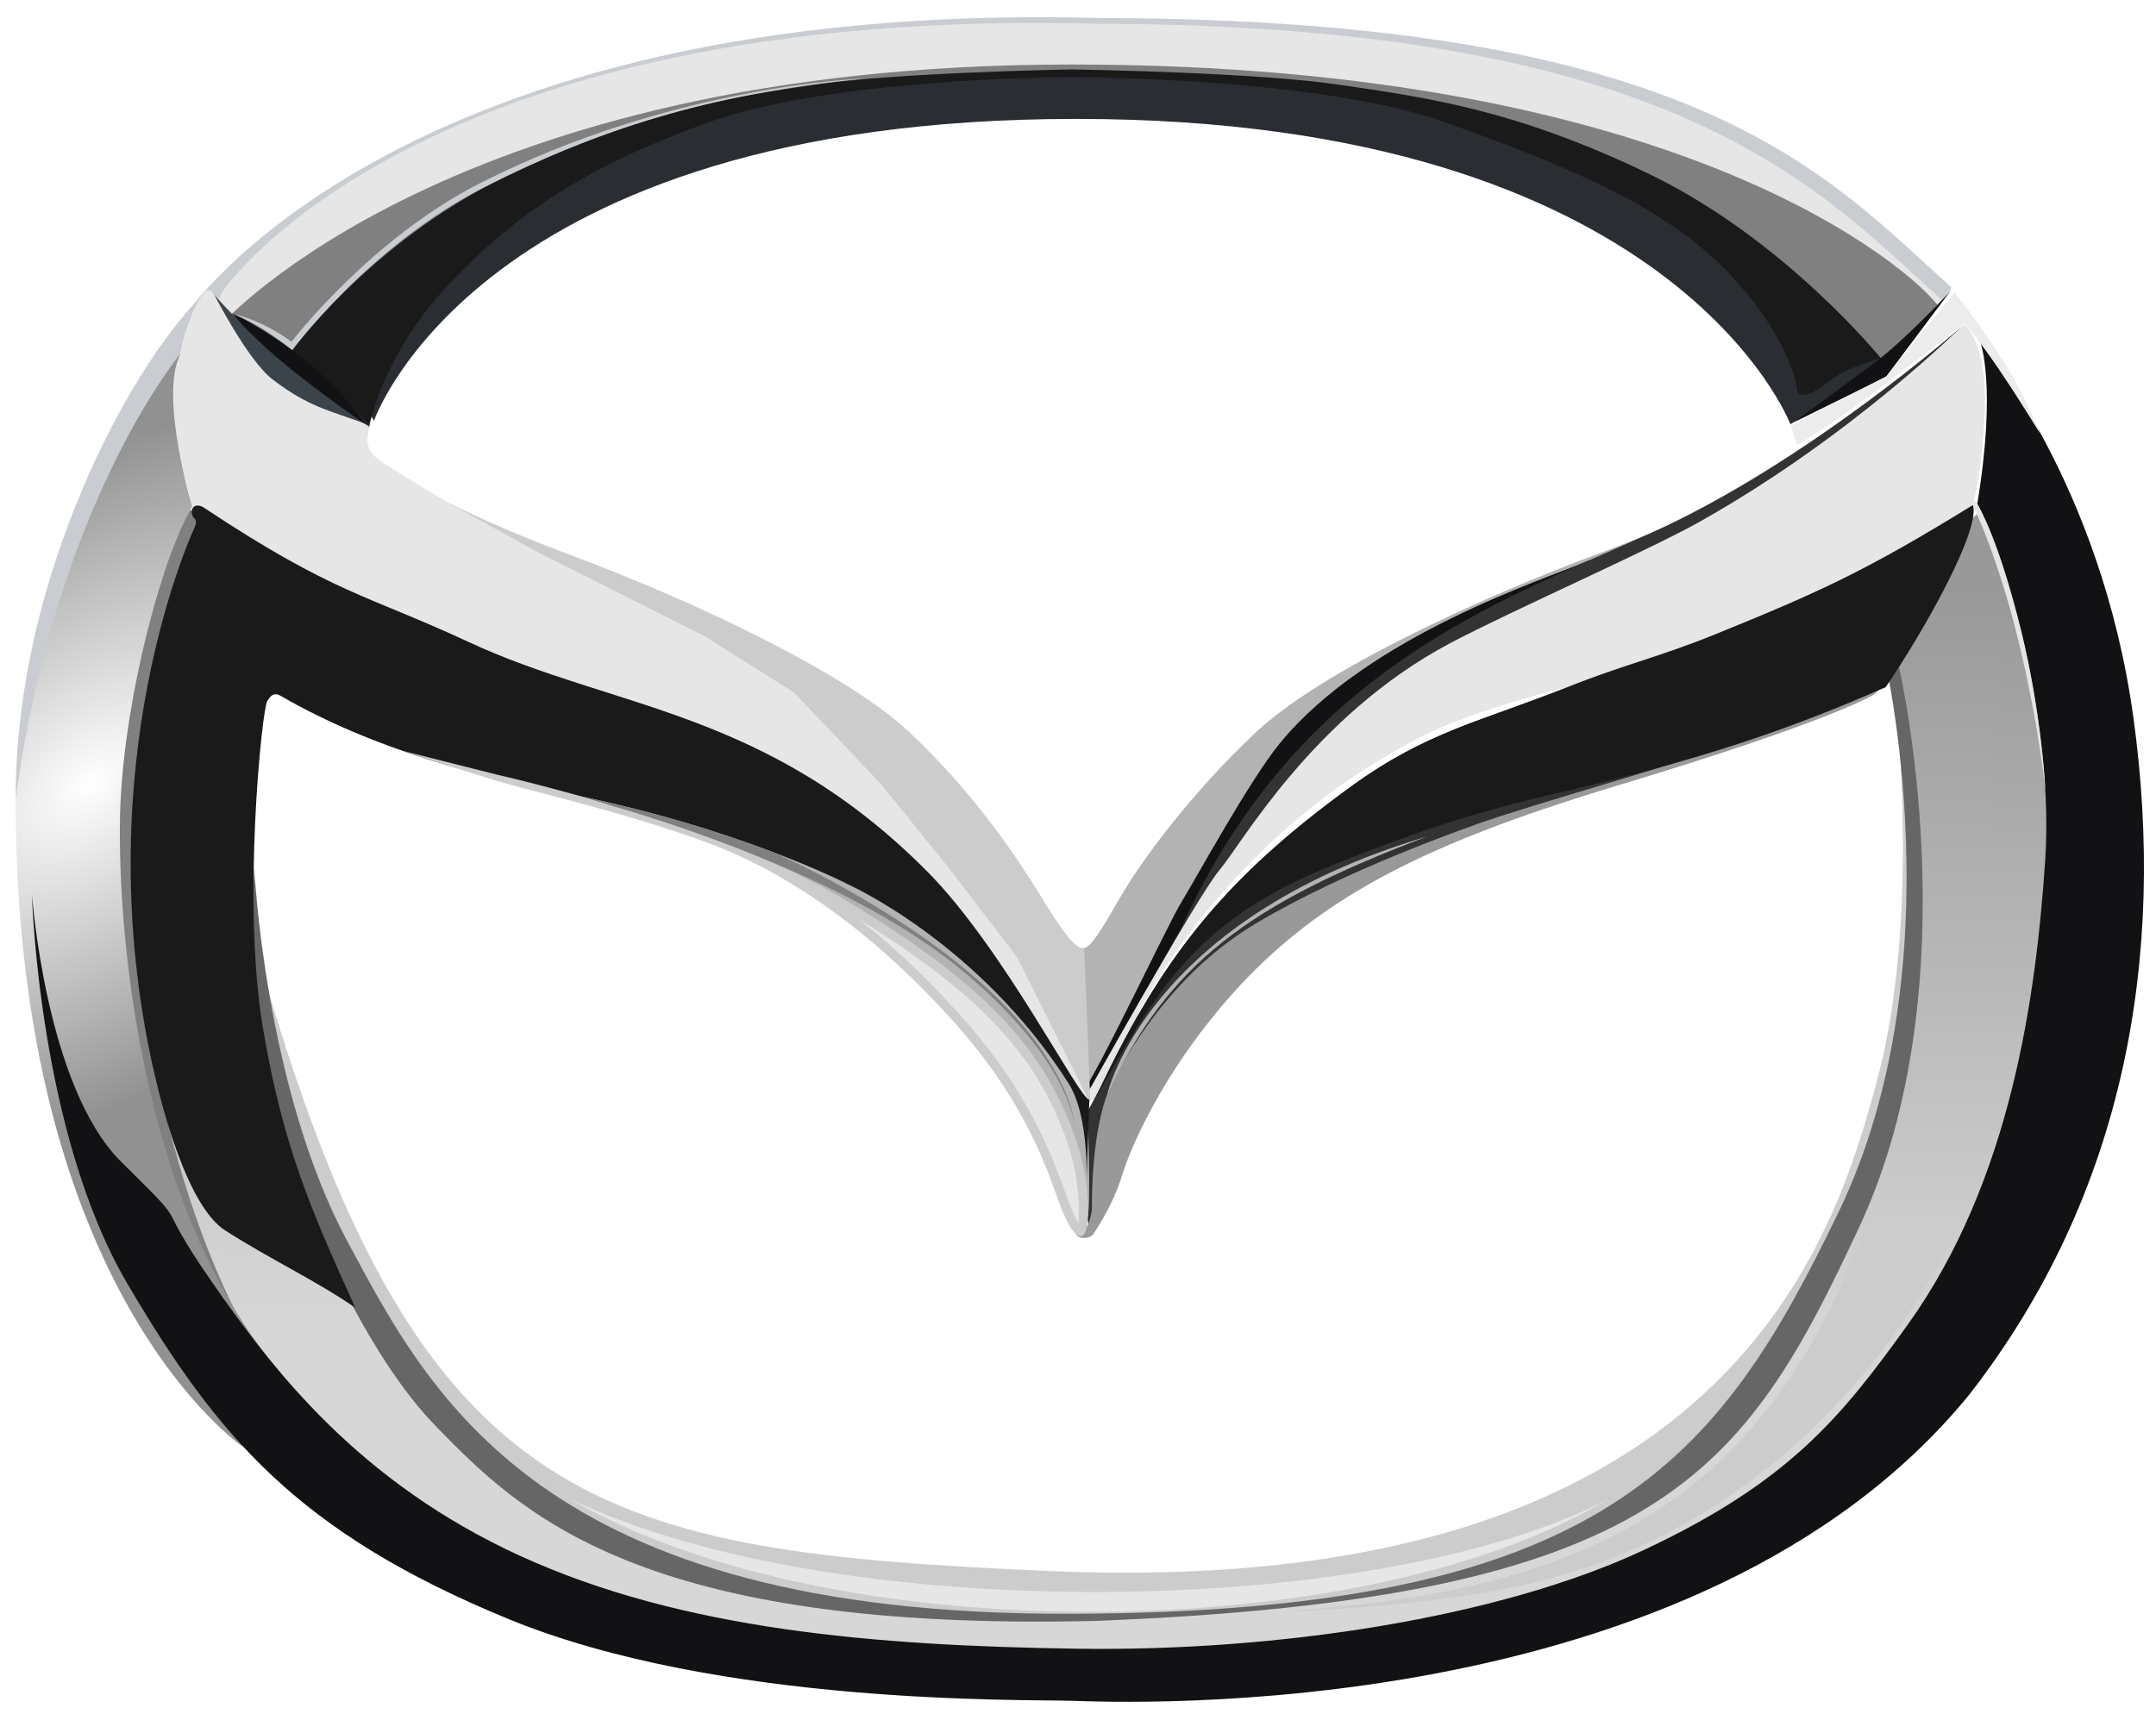 <svg version="1.1" id="レイヤー_1" xmlns="http://www.w3.org/2000/svg" x="0" y="0" width="1006" height="800" xml:space="preserve"><style>.st0{fill:#43565c}.st1{fill:#ccc}.st3{fill:gray}.st6{fill:#121113}.st7{fill:#c9cdd1}.st8{fill:#e6e6e6}.st10{fill:#b3b3b3}.st11{fill:#333}.st13{fill:#1a1a1a}.st16{fill:#ececec}</style><path class="st0" d="M414.2 367.8c-29.4-39.8-64.4-62.1-100.4-80.1-5.8-2.9-11.7-5.7-17.6-8.4 17.1 6.7 33.6 14.4 59.9 29.4 28.9 16.5 54.9 51.7 71.3 76 2 3 4.1 6 6.2 9.1-6.4-8.4-12.8-17.1-19.4-26"/><path class="st1" d="M124.4 459.8c72.5 245.9 156.9 264.3 364.3 273.4 320.1 14.2 367.9-158.8 386.8-227.6 20.8-75.9 9.2-175.1 9.2-175.1l32.5 110.9L853 649.9l-90 66.7-95.9 29.2-153.4 17.5-195.9-17.5L206.9 690 151 610l-21.6-76s-9.2-54.2-5-74.2z"/><path d="M878.8 304.7s35 145.1-20.9 261-109.1 186.7-357.6 187.5c-248.4.9-300-102.6-338.4-174.2-38.4-71.6-43.3-174.2-43.3-174.2l-4.5 120.5L185.2 659l59.3 54.2 84.1 36.6L553.7 764l99.2-14.2 105.8-26.6L859.6 639l40-144.2-4.1-160c-6.2-24.5-11.8-34.6-16.7-30.1z" fill="#666"/><path class="st3" d="m74.6 228.7 23.1 15.1s-3.6 167.8-4.3 170.7c-.7 2.8 0 93.6 0 93.6l29.5 115.2-12.9 10.8-62.8-165.6 6.5-136.8 13-85.7 7.9-17.3z"/><linearGradient id="SVGID_1_" gradientUnits="userSpaceOnUse" x1="301.566" y1="969.468" x2="291.615" y2="1374.835" gradientTransform="translate(249.292 -601.598) scale(.893)"><stop offset="0" stop-color="#999"/><stop offset="1" stop-color="#d7d7d7"/></linearGradient><path d="M885.6 309.1S921.2 458 867.4 573c-53.8 115.1-92.6 173.1-355.6 183.5-213.3 5.3-268.8-50.2-308.2-90.6-31.2-32-52.9-85.5-52.9-85.5s-96.3-178.2-86.1-122C78 532.2 99.3 637.7 182.3 703.9c50.8 40.6 153.3 65.6 153.3 65.6L496 782.2l143.6-8.5 227.1-87.6 97.1-212.3c-4.5-98.7-14-180.3-28.5-244.9l-31.7 27.3-18 52.9z" fill="url(#SVGID_1_)"/><radialGradient id="SVGID_2_" cx="-39.007" cy="687.543" r="69.229" gradientTransform="matrix(2.583 -1.93 1.192 1.595 -676.84 -806.18)" gradientUnits="userSpaceOnUse"><stop offset="0" stop-color="#fff"/><stop offset="1" stop-color="#919191"/></radialGradient><path d="M84.1 165.1s-4.2 44.8 5.8 71.1c-13.5 21.7-31.3 86.6-33.7 138.7C54 427 63.7 563 130.9 640.7 119.7 661.9 113 675 113 675S7.3 603.2 7.3 373.3c0-110.9 59.7-210.5 91.4-236.8-9.7 13.6-14.6 28.6-14.6 28.6z" fill="url(#SVGID_2_)"/><path class="st6" d="M14.9 417.4s3 111.4 44.7 182c41.6 70.7 79.2 115.8 177.8 156.3 98.6 40.4 240.2 37.4 262.7 38.1 22.4.7 292.4 12.8 419.1-143.3 72.6-93.6 91.5-204.5 76.3-315.3C980.3 224.3 924 159.6 924 159.6s7.8 20.1-1.4 75.6c13.7 23.9 35.9 103 31.7 166.4-4.3 63.4-15.9 149.3-64.1 216.6-31 43.2-55.5 73.5-123.1 105.2-67.6 31.7-171.2 47.5-264.8 46.1-93.6-1.4-183.7-8.7-259.3-43.2-75.6-34.5-115.8-87-144.7-128.8-28.8-41.8-6.6-20.6-41.8-55.3-35.2-34.9-41.6-124.8-41.6-124.8"/><path class="st7" d="M86.3 147.3S184-.5 513.6 8.4C792 9 852 81.6 910.4 134c1.3 3.8-23.1 23.6-23.1 23.6l-40.1 15-114.8-90.1-203.9-44.4S336.6 60.8 328.6 59.8s-133.7 69.3-133.7 69.3l-23.5 72.1L96.9 145l-10.6 2.3"/><path class="st8" d="M103.8 136.1s89.4-133.7 409.5-125c270.4.6 336.1 78 392.9 129-18.1 15.5-37.2 13.3-37.2 13.3l-31.7 17.3-111.5-87.6-198.1-43.2S341.3 62 333.6 61c-7.7-1-129.8 67.3-129.8 67.3L139 168.5 99.9 145l3.9-8.9z"/><path class="st3" d="M103.8 150.9S211.7 30.1 499.7 30.1c288.1 0 393.3 97.5 404.3 112.2-12.5 16.1-35.1 33.3-35.1 33.3-73.8-46.4-143.1-83-207.9-109.9L486.9 40S281 87.5 277 87.5s-110.9 75.2-110.9 75.2-8.7 14.7-16.9 12.9c-22-17.9-45.4-24.7-45.4-24.7z"/><path d="M835.4 198s-54-142.5-333.3-142.5-327.6 140.9-327.6 140.9L161.1 173l47.5-65 125.9-57.6L421.9 37l83.5-4.1 107 5.8 84.3 18L813 115.5l63 49.9 4.5 5.1-45.1 27.5" fill="#2a2e33"/><path class="st10" d="M827.5 220.1s-27 18-81.9 38.4c-54.9 20.4-128.9 54.5-159.5 83.2-31.6 29.6-53.8 61.2-61 73.1-7.3 11.8-15.9 29.4-20.4 27.7-.6 10.1-2.9 70.6-2.9 70.6l3.4 2.3 28.8-49.8 95.6-104 43.5-46.4 148.3-70.8 6.1-24.3z"/><path class="st6" d="M740.1 262.1c-17.8 7.8-101.6 34.2-143 84.9-14.1 17.3-38.9 62.7-45.7 73.8-6.8 11-39.5 81.1-47.5 90.8-8 9.7 42.6-40.9 42.6-40.9s137-121.9 140-123.7c3-1.8 51.7-45.7 51.7-45.7s15.9-45.3 1.9-39.2"/><path class="st11" d="M915 152.7s-71.8 63.4-145 96.2c-73.1 32.9-164.4 64.3-219 184.5-41.5 73.3 64.9-65.8 64.9-65.8l56-40.1 129.8-57.9 66.4-42.6 46.9-74.3z"/><path class="st8" d="M916.2 151.5s-51.1 51.5-123.1 92c-23.8 13.4-87.1 41.2-116.3 56.6-64.2 34-97.4 93.8-107.8 106-10.4 12.2-64 108.5-64 108.5l23.1-5 89-117.5 72.4-43.9 165.2-51.7 54.2-45.1s13.1 6.7 17-54.8c2.4-37.9-9.7-45.1-9.7-45.1z"/><path class="st11" d="m794.8 353.3-109.4 35.1-61.4 25.3-77.7 57.9s-18.3 32.7-19.8 39.6c-1.5 6.9-12.9 44.5-12.9 44.5l-1.5 12.4-4 4.9-3.5-22.3 2-30.4 15.2-28.1 17.5-30.1L572 427l45-26.7 76.2-23.8 63.4-16.3 38.2-6.9z"/><path d="M874.2 324.3s-20.1 12.4-118.1 41.9-149 56.5-191.8 110.4c-23.1 29.1-36.4 57.8-40.7 71.9-4.3 14.1-12.5 26.1-13.7 27.8-1.3 1.8-7.9 2.6-8-1.3 0-1.3 5.7 3.6 7.6-10.6-.1-16.4 1.4-45.5 11.1-62.6 13.3-23.5 33.4-51.8 65.9-71.1 32.5-19.3 74.5-36 101.9-45.8 27.4-9.8 95.9-28.7 125.4-39.4s66.8-27 66.8-27l-6.4 5.8z" fill="#999"/><path class="st10" d="M507.5 518.2s1.6 45.1 0 49.9c-1.6 4.8-9.5-2.4-9.5-2.4l-32.1-74.8-45.1-46.7-68.5-42.8-30.1-11.9-48.3-15-19.8-6-4-11.5 101 24.6 75.6 39.6 38.8 36.4 28.9 39.6 13.1 21z"/><path class="st1" d="M182.9 220.1s27 18 81.9 38.4c54.9 20.4 128.9 54.5 159.5 83.2 31.6 29.6 52.2 61.8 59.5 73.6 7.3 11.8 17.4 28.8 22 27.1.6 10.1 2.9 70.6 2.9 70.6l-3.4 2.3-28.8-49.8-95.6-104-43.5-46.4-148.3-70.8-6.2-24.2z"/><path class="st8" d="m495.4 498.3-39.2-48.9-71.2-61.1-226-88.1-68.9-62.3s-16.1-52.8-6-72.4c-.4-6.2 11.1-38.2 15.4-28.2 11.7 11.9 25.7 29.5 73.6 60.8-4.1 9.7-.3 14 5.9 18 12.1 7.9 30.9 19 30.9 19l40.4 22.3 78.6 39.6 41.6 26.2 40.7 42.9 30.4 37.6 32.9 42.9 33.7 67.3-12.8-15.6z"/><path class="st13" d="M165.8 610.4c-17.4-12.2-39.3-22.4-60.7-36.1-17.2-11-30.7-56.6-37.4-94.5-23.9-135 23.4-234.3 23.4-234.3s.8-2.3-.1-3.2c-3.4-3.1-1-8.8 4.4-5.2 60.4 40.1 75.9 40.5 123.2 62.5 67.8 31.6 138.8 31.3 214.1 107.2 35.9 36.2 71.5 107.3 75.6 106.4-.3 7.1-1.4 40.6-1.4 40.6s1.9-32.2-8.4-48.3C457 440.2 396 412.9 396 412.9s-52.5-27.4-134.9-43.2c-35.5-6.8-86-19.4-130.1-44.9-3.6-2.1-5 .5-6.3 2.4-2.4 3.6-11.9 94.3-2 152.7 9.2 54.1 21.7 83.4 43.1 130.5z"/><path d="M100 137.6s26.5 31.3 71.7 60.6c-18.9-7-27.4-8.1-44.5-21.1-11.5-8.8-27.2-39.5-27.2-39.5" fill="#3c444b"/><path class="st6" d="M909.8 136.2s-21 22.6-35.1 33.1c-14.1 10.5-37.7 27.8-37.7 27.8l43-21.2 29.8-39.7"/><path class="st13" d="M134.3 165.8s37.9-52.5 101.2-83.2c63.4-30.7 105.6-37.3 144.7-43.1 37.6-5.5 113.7-7 119.7-7.1h.4c6.2.1 86.6 1.5 124.3 7.1 39.1 5.8 81.7 11.1 145.1 41.8 63.4 30.7 108 86 108 86s-16 3.7-25.7 11.7c-9.7 8-13.3 4.4-13.3 4.4s-.9-22-30.3-54.1c-29.5-32.1-75.1-51.1-134-72.2-57-20.4-166.7-21.1-174-21.1h-.4c-7.1 0-112.4.7-169.4 21.1-59 21.1-93.3 45.3-122.8 77.4-29.5 32.1-35.6 64.7-35.6 64.7s-9.6-12.3-19.3-20.2c-9.8-8-18.6-13.2-18.6-13.2zM510.3 514.2c30.4-65.7 59.7-103.5 120.5-147.5 35.2-25.5 60.6-30.2 100.8-46.1 26.6-10.6 42.6-13.9 69.1-24.7 48.5-19.7 70.1-29.5 119.9-60.2 3.5 11.7-22.3 57.9-40.7 85-51.8 22.8-93.5 35.5-155.5 50-37.2 8.7-64.6 17.7-102.4 33-63.4 25.5-81.8 57-111.7 110.5z"/><path class="st1" d="M493.3 511.2c9.8 19.4 14.4 36.6 14.4 54 0 17.3-6.4 14.4-12.4-1-5.9-15.3-14.8-48-51-88.1-36.1-40.1-75.7-68.8-115.3-83.2-39.6-14.4-80.2-23.3-98-28.7-17.8-5.4-43.3-13.8-43.3-13.8l44.8 11.3s101.5 22.8 159.4 56.9c57.9 34.2 85.9 61.9 101.4 92.6z"/><path class="st7" d="M84.1 165.2c-2.2 2.7-58.8 72.6-76.8 208.1 0-104.9 53.7-202.2 86.3-234.6-4.6 6.8-9.6 22-9.5 26.5"/><path class="st6" d="M171.9 198.9s-14.3-18.8-32.2-32.9c-17.9-14-31.5-19.8-31.5-19.8s9.9 12.2 30.1 28.1c20.1 15.9 33.6 24.6 33.6 24.6"/><path class="st7" d="M108.3 146.4s11.4 3.5 28.1 17c0 0 35.9-48.7 88.9-75.7 53.1-27 105.5-43.9 177.5-51 0 0-88.8 3-179 48.9-51.1 26-87.8 73.9-87.8 73.9-9-6.6-18.2-10.9-27.7-13.1"/><path class="st8" d="M921.3 233.2s9.8 12.7 21.9 61.7c9.2 37.2 11.2 73.8 11.2 73.8s-7.8-76.1-33.8-132.9l.7-2.6zM266.3 699.8c125.1 59.4 376.3 55.9 483.9 0-113.2 68.2-360.2 71.7-483.9 0z"/><path class="st1" d="M872.6 566.5H916s-47.5 123.6-180.3 166.6c-55.6 18-138.8 19-138.8 19 151.9-8.8 230-57.4 275.7-185.6z"/><path d="M530.7 473.8s39.7-83.4 133.8-130.6c24.8-12.4 66.2-22.4 66.2-22.4l-24.1 9.1c-27 9.7-48.4 17-75.8 36.7-46.9 34-75.1 64.2-99.5 106.4l-.6.8" fill="#fff"/><path class="st10" d="M516.7 510.6s18.3-81.3 149.2-120.2c-83.5 31.6-120.6 59.2-149.2 120.2z"/><path class="st8" d="M503.1 570.6c-1-1.6-2.3-4.1-3.8-8-3-7.8-6.8-19.9-14.3-35.1-7.6-15.4-19.1-33.9-37.5-54.3-15.2-16.9-31.1-31.9-47.4-44.6 50.5 31.1 75.3 56.7 89.4 84.5 9.6 19 13.9 35.5 13.9 52 0 2.4-.1 4.2-.3 5.5z"/><path class="st16" d="m835.5 198.7 3 9s15.1-8.3 42.3-29.3c27.2-20.9 35.6-27.2 35.6-27.2s7.8 6 35.3 50.8c0 0-8.6-26.4-39.7-65.5l-31.6 39-44.9 23.2z"/><path class="st3" d="M270.1 371.4s9 2 11.9 2.7c33.1 7.5 60.3 16.6 79.9 24.1 16.7 7.6 35.4 17.5 55.8 30.5 83.4 53.3 83.9 97.8 83.9 97.8s-1.2-30.6-52.1-73.1c-51.3-42.9-138.5-70-164.3-77.4-4.8-1.6-15.1-4.6-15.1-4.6z"/></svg>